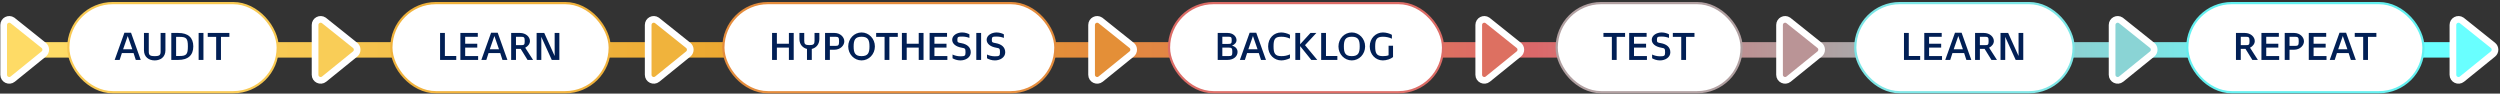 <svg width="1122" height="42" viewBox="0 0 1122 42" fill="none" xmlns="http://www.w3.org/2000/svg">
<rect x="0" y="0" width="1122" height="42" fill="#333333" stroke="none"/>
<path d="M14.145 22.388C14.145 20.468 15.701 18.912 17.62 18.912H1115.38C1117.3 18.912 1118.86 20.468 1118.86 22.388C1118.86 24.307 1117.3 25.863 1115.38 25.863H17.62C15.701 25.863 14.145 24.307 14.145 22.388Z" fill="url(#paint0_linear_364_3361)"/>
<rect x="30.645" y="1.388" width="94" height="40" rx="20" fill="white"/>
<rect x="30.645" y="1.388" width="94" height="40" rx="20" stroke="#F8C953"/>
<path d="M58.809 14.696L63.161 26.888H60.937L59.945 23.816H54.697L53.705 26.888H51.465L55.833 14.696H58.809ZM55.257 22.104H59.385L57.321 16.168L55.257 22.104ZM72.084 14.792H74.244V22.584C74.244 25.624 72.02 27.112 69.428 27.112C66.836 27.112 64.612 25.624 64.612 22.584V14.792H66.772V23.144C66.772 24.664 67.204 25.192 69.428 25.192C71.652 25.192 72.084 24.664 72.084 23.144V14.792ZM76.88 14.792H80.032C84.416 14.792 86.752 16.888 86.752 20.824C86.752 24.776 84.416 26.888 80.032 26.888H76.88V14.792ZM79.04 25.128H80.608C83.664 25.128 84.32 24.376 84.32 20.824C84.32 17.256 83.664 16.552 80.608 16.552H79.04V25.128ZM89.147 14.792H91.307V26.888H89.147V14.792ZM93.234 14.792H102.946V16.552H99.17V26.888H97.01V16.552H93.234V14.792Z" fill="#011F55"/>
<rect x="175.645" y="1.388" width="98" height="40" rx="20" fill="white"/>
<rect x="175.645" y="1.388" width="98" height="40" rx="20" stroke="#F0B23C"/>
<path d="M204.769 26.888H197.505V14.792H199.665V25.128H204.769V26.888ZM214.438 16.504H208.774V19.64H214.198V21.352H208.774V25.176H214.582V26.888H206.614V14.792H214.438V16.504ZM223.371 14.696L227.723 26.888H225.499L224.507 23.816H219.259L218.267 26.888H216.027L220.395 14.696H223.371ZM219.819 22.104H223.947L221.883 16.168L219.819 22.104ZM239.235 26.888H236.755L233.699 21.944H231.571V26.888H229.411V14.792H233.395C236.019 14.792 237.843 16.568 237.843 18.424C237.843 19.656 236.995 20.744 235.715 21.416L239.235 26.888ZM231.571 20.264H233.827C235.251 20.264 235.491 20.104 235.491 18.424C235.491 16.744 235.235 16.504 233.811 16.504H231.571V20.264ZM240.833 14.792H244.257L248.929 25.128V14.792H251.041V26.888H247.633L242.945 16.552V26.888H240.833V14.792Z" fill="#011F55"/>
<rect x="324.645" y="1.388" width="149" height="40" rx="20" fill="white"/>
<rect x="324.645" y="1.388" width="149" height="40" rx="20" stroke="#E48C3C"/>
<path d="M354.057 14.792H356.217V26.888H354.057V21.352H348.665V26.888H346.505V14.792H348.665V19.64H354.057V14.792ZM364.334 21.96V26.888H362.174V21.96C360.398 21.544 358.782 20.056 358.782 17.528V14.792H360.942V18.28C360.942 19.8 361.39 20.248 363.262 20.248C365.134 20.248 365.566 19.8 365.566 18.28V14.792H367.726V17.528C367.726 20.056 366.11 21.544 364.334 21.96ZM374.526 14.792C377.166 14.792 378.926 16.696 378.926 18.552C378.926 20.408 377.134 22.312 374.526 22.312H372.446V26.888H370.286V14.792H374.526ZM374.942 20.6C376.334 20.6 376.574 20.232 376.574 18.552C376.574 16.872 376.334 16.504 374.942 16.504H372.446V20.6H374.942ZM386.667 14.568C389.963 14.568 392.651 17.352 392.651 20.84C392.651 24.328 389.963 27.112 386.667 27.112C383.371 27.112 380.683 24.328 380.683 20.84C380.683 17.352 383.371 14.568 386.667 14.568ZM386.667 25.192C389.563 25.192 390.219 23.72 390.219 20.84C390.219 17.944 389.563 16.488 386.667 16.488C383.771 16.488 383.115 17.96 383.115 20.84C383.115 23.72 383.771 25.192 386.667 25.192ZM393.219 14.792H402.931V16.552H399.155V26.888H396.995V16.552H393.219V14.792ZM412.323 14.792H414.483V26.888H412.323V21.352H406.931V26.888H404.771V14.792H406.931V19.64H412.323V14.792ZM425.032 16.504H419.368V19.64H424.792V21.352H419.368V25.176H425.176V26.888H417.208V14.792H425.032V16.504ZM427.501 26.152V24.472C428.301 24.888 429.661 25.272 431.021 25.272C433.005 25.272 433.325 25.08 433.325 23.48C433.325 21.752 433.117 21.672 431.645 21.416C428.877 20.936 427.341 19.576 427.341 17.832C427.341 15.864 429.565 14.568 431.789 14.568C433.213 14.568 434.509 15.064 435.069 15.416V17.016C434.189 16.664 433.069 16.408 431.805 16.408C429.949 16.408 429.661 16.552 429.661 17.896C429.661 19.048 429.901 19.096 431.453 19.368C434.013 19.832 435.677 21.176 435.677 23.48C435.677 25.768 433.373 27.112 431.037 27.112C429.597 27.112 428.333 26.648 427.501 26.152ZM438.163 14.792H440.323V26.888H438.163V14.792ZM442.97 26.152V24.472C443.77 24.888 445.13 25.272 446.49 25.272C448.474 25.272 448.794 25.08 448.794 23.48C448.794 21.752 448.586 21.672 447.114 21.416C444.346 20.936 442.81 19.576 442.81 17.832C442.81 15.864 445.034 14.568 447.258 14.568C448.682 14.568 449.978 15.064 450.538 15.416V17.016C449.658 16.664 448.538 16.408 447.274 16.408C445.418 16.408 445.13 16.552 445.13 17.896C445.13 19.048 445.37 19.096 446.922 19.368C449.482 19.832 451.146 21.176 451.146 23.48C451.146 25.768 448.842 27.112 446.506 27.112C445.066 27.112 443.802 26.648 442.97 26.152Z" fill="#011F55"/>
<rect x="524.645" y="1.388" width="123" height="40" rx="20" fill="white"/>
<rect x="524.645" y="1.388" width="123" height="40" rx="20" stroke="#DC6C66"/>
<path d="M552.921 20.488C554.281 20.824 555.417 21.784 555.417 23.32C555.417 25.32 553.593 26.888 550.905 26.888H546.505V14.792H550.953C553.593 14.792 554.953 16.536 554.953 18.008C554.953 19.112 554.137 19.976 552.921 20.488ZM548.585 16.472V19.72H551.017C552.569 19.72 552.793 19.512 552.793 18.072C552.793 16.696 552.585 16.472 551.065 16.472H548.585ZM548.585 25.176H551.081C552.841 25.176 553.065 24.984 553.065 23.272C553.065 21.576 552.809 21.352 551.145 21.352H548.585V25.176ZM563.809 14.696L568.161 26.888H565.937L564.945 23.816H559.697L558.705 26.888H556.465L560.833 14.696H563.809ZM560.257 22.104H564.385L562.321 16.168L560.257 22.104ZM571.568 20.824C571.568 24.04 572.288 25.192 575.056 25.192C576.544 25.192 577.52 24.984 578.944 24.408V26.104C577.888 26.696 576.224 27.112 575.056 27.112C571.856 27.112 569.136 24.584 569.136 20.824C569.136 17.08 571.744 14.568 575.008 14.568C576.176 14.568 577.872 14.984 578.944 15.624V17.32C577.488 16.712 576.512 16.488 575.008 16.488C572.176 16.488 571.568 17.624 571.568 20.824ZM591.189 26.888H588.501L583.509 20.696V26.888H581.349V14.792H583.509V19.864L588.133 14.792H590.789L585.685 20.264L591.189 26.888ZM600.206 26.888H592.942V14.792H595.102V25.128H600.206V26.888ZM606.683 14.568C609.979 14.568 612.667 17.352 612.667 20.84C612.667 24.328 609.979 27.112 606.683 27.112C603.387 27.112 600.699 24.328 600.699 20.84C600.699 17.352 603.387 14.568 606.683 14.568ZM606.683 25.192C609.579 25.192 610.235 23.72 610.235 20.84C610.235 17.944 609.579 16.488 606.683 16.488C603.787 16.488 603.131 17.96 603.131 20.84C603.131 23.72 603.787 25.192 606.683 25.192ZM623.194 20.52H625.194V25.608C624.17 26.488 622.218 27.112 620.618 27.112C617.338 27.112 614.746 24.408 614.746 20.824C614.746 17.176 617.434 14.568 620.65 14.568C622.122 14.568 623.754 15.064 624.682 15.624V17.368C623.434 16.792 622.138 16.488 620.65 16.488C617.866 16.488 617.178 17.72 617.178 20.824C617.178 23.864 617.77 25.192 620.618 25.192C621.69 25.192 622.49 25.096 623.194 24.792V20.52Z" fill="#011F55"/>
<rect x="698.645" y="1.388" width="83" height="40" rx="20" fill="white"/>
<rect x="698.645" y="1.388" width="83" height="40" rx="20" stroke="#B1A0A1"/>
<path d="M719.625 14.792H729.337V16.552H725.561V26.888H723.401V16.552H719.625V14.792ZM739.001 16.504H733.337V19.64H738.761V21.352H733.337V25.176H739.145V26.888H731.177V14.792H739.001V16.504ZM741.47 26.152V24.472C742.27 24.888 743.63 25.272 744.99 25.272C746.974 25.272 747.294 25.08 747.294 23.48C747.294 21.752 747.086 21.672 745.614 21.416C742.846 20.936 741.31 19.576 741.31 17.832C741.31 15.864 743.534 14.568 745.758 14.568C747.182 14.568 748.478 15.064 749.038 15.416V17.016C748.158 16.664 747.038 16.408 745.774 16.408C743.918 16.408 743.63 16.552 743.63 17.896C743.63 19.048 743.87 19.096 745.422 19.368C747.982 19.832 749.646 21.176 749.646 23.48C749.646 25.768 747.342 27.112 745.006 27.112C743.566 27.112 742.302 26.648 741.47 26.152ZM750.766 14.792H760.478V16.552H756.702V26.888H754.542V16.552H750.766V14.792Z" fill="#011F55"/>
<rect x="832.645" y="1.388" width="98" height="40" rx="20" fill="white"/>
<rect x="832.645" y="1.388" width="98" height="40" rx="20" stroke="#7DE6E6"/>
<path d="M861.769 26.888H854.505V14.792H856.665V25.128H861.769V26.888ZM871.438 16.504H865.774V19.64H871.198V21.352H865.774V25.176H871.582V26.888H863.614V14.792H871.438V16.504ZM880.371 14.696L884.723 26.888H882.499L881.507 23.816H876.259L875.267 26.888H873.027L877.395 14.696H880.371ZM876.819 22.104H880.947L878.883 16.168L876.819 22.104ZM896.235 26.888H893.755L890.699 21.944H888.571V26.888H886.411V14.792H890.395C893.019 14.792 894.843 16.568 894.843 18.424C894.843 19.656 893.995 20.744 892.715 21.416L896.235 26.888ZM888.571 20.264H890.827C892.251 20.264 892.491 20.104 892.491 18.424C892.491 16.744 892.235 16.504 890.811 16.504H888.571V20.264ZM897.833 14.792H901.257L905.929 25.128V14.792H908.041V26.888H904.633L899.945 16.552V26.888H897.833V14.792Z" fill="#011F55"/>
<rect x="981.645" y="1.388" width="106" height="40" rx="20" fill="white"/>
<rect x="981.645" y="1.388" width="106" height="40" rx="20" stroke="#63F0F0"/>
<path d="M1013.33 26.888H1010.85L1007.79 21.944H1005.66V26.888H1003.5V14.792H1007.49C1010.11 14.792 1011.94 16.568 1011.94 18.424C1011.94 19.656 1011.09 20.744 1009.81 21.416L1013.33 26.888ZM1005.66 20.264H1007.92C1009.34 20.264 1009.58 20.104 1009.58 18.424C1009.58 16.744 1009.33 16.504 1007.9 16.504H1005.66V20.264ZM1022.75 16.504H1017.09V19.64H1022.51V21.352H1017.09V25.176H1022.89V26.888H1014.93V14.792H1022.75V16.504ZM1029.62 14.792C1032.26 14.792 1034.02 16.696 1034.02 18.552C1034.02 20.408 1032.23 22.312 1029.62 22.312H1027.54V26.888H1025.38V14.792H1029.62ZM1030.04 20.6C1031.43 20.6 1031.67 20.232 1031.67 18.552C1031.67 16.872 1031.43 16.504 1030.04 16.504H1027.54V20.6H1030.04ZM1044 16.504H1038.34V19.64H1043.76V21.352H1038.34V25.176H1044.14V26.888H1036.18V14.792H1044V16.504ZM1052.93 14.696L1057.29 26.888H1055.06L1054.07 23.816H1048.82L1047.83 26.888H1045.59L1049.96 14.696H1052.93ZM1049.38 22.104H1053.51L1051.45 16.168L1049.38 22.104ZM1056.81 14.792H1066.52V16.552H1062.75V26.888H1060.59V16.552H1056.81V14.792Z" fill="#011F55"/>
<path d="M947.91 11.2C947.91 9.17 950.185 8.013 951.815 9.132L951.97 9.248L965.861 20.35C967.108 21.347 967.114 23.241 965.874 24.246L951.984 35.499C950.35 36.824 947.91 35.66 947.91 33.557V11.2Z" fill="#8AD4D5" stroke="white" stroke-width="3"/>
<path d="M1100.87 11.2C1100.87 9.17 1103.14 8.013 1104.78 9.132L1104.93 9.248L1118.82 20.35C1120.07 21.347 1120.07 23.241 1118.83 24.246L1104.94 35.499C1103.31 36.824 1100.87 35.66 1100.87 33.557V11.2Z" fill="#69FFFF" stroke="white" stroke-width="3"/>
<path d="M798.66 11.2C798.66 9.17 800.935 8.013 802.565 9.132L802.72 9.248L816.611 20.35C817.858 21.347 817.864 23.241 816.624 24.246L802.734 35.499C801.1 36.824 798.66 35.66 798.66 33.557V11.2Z" fill="#BA9496" stroke="white" stroke-width="3"/>
<path d="M663.66 11.2C663.66 9.17 665.935 8.013 667.565 9.132L667.72 9.248L681.611 20.35C682.858 21.347 682.864 23.241 681.624 24.246L667.734 35.499C666.1 36.824 663.66 35.66 663.66 33.557V11.2Z" fill="#DD7061" stroke="white" stroke-width="3"/>
<path d="M489.906 11.2C489.907 9.17 492.181 8.013 493.812 9.132L493.967 9.248L507.857 20.35C509.104 21.347 509.11 23.241 507.87 24.246L493.98 35.499C492.346 36.824 489.907 35.66 489.906 33.557V11.2Z" fill="#E48F37" stroke="white" stroke-width="3"/>
<path d="M290.906 11.2C290.907 9.17 293.181 8.013 294.812 9.132L294.967 9.248L308.857 20.35C310.104 21.347 310.11 23.241 308.87 24.246L294.98 35.499C293.346 36.824 290.907 35.66 290.906 33.557V11.2Z" fill="#F0B33C" stroke="white" stroke-width="3"/>
<path d="M141.406 11.2C141.407 9.17 143.681 8.013 145.312 9.132L145.467 9.248L159.357 20.35C160.604 21.347 160.61 23.241 159.37 24.246L145.48 35.499C143.846 36.824 141.407 35.66 141.406 33.557V11.2Z" fill="#F9CD57" stroke="white" stroke-width="3"/>
<path d="M1.645 11.2C1.645 9.17 3.92 8.013 5.55 9.132L5.705 9.248L19.596 20.35C20.843 21.347 20.849 23.241 19.609 24.246L5.719 35.499C4.085 36.824 1.645 35.66 1.645 33.557V11.2Z" fill="#FEDB66" stroke="white" stroke-width="3"/>
<defs>
<linearGradient id="paint0_linear_364_3361" x1="14.145" y1="22.388" x2="1118.86" y2="22.388" gradientUnits="userSpaceOnUse">
<stop stop-color="#FFDD68"/>
<stop offset="0.34" stop-color="#E89D25"/>
<stop offset="0.611" stop-color="#DB686A"/>
<stop offset="0.923" stop-color="#69FFFF"/>
</linearGradient>
</defs>
</svg>
